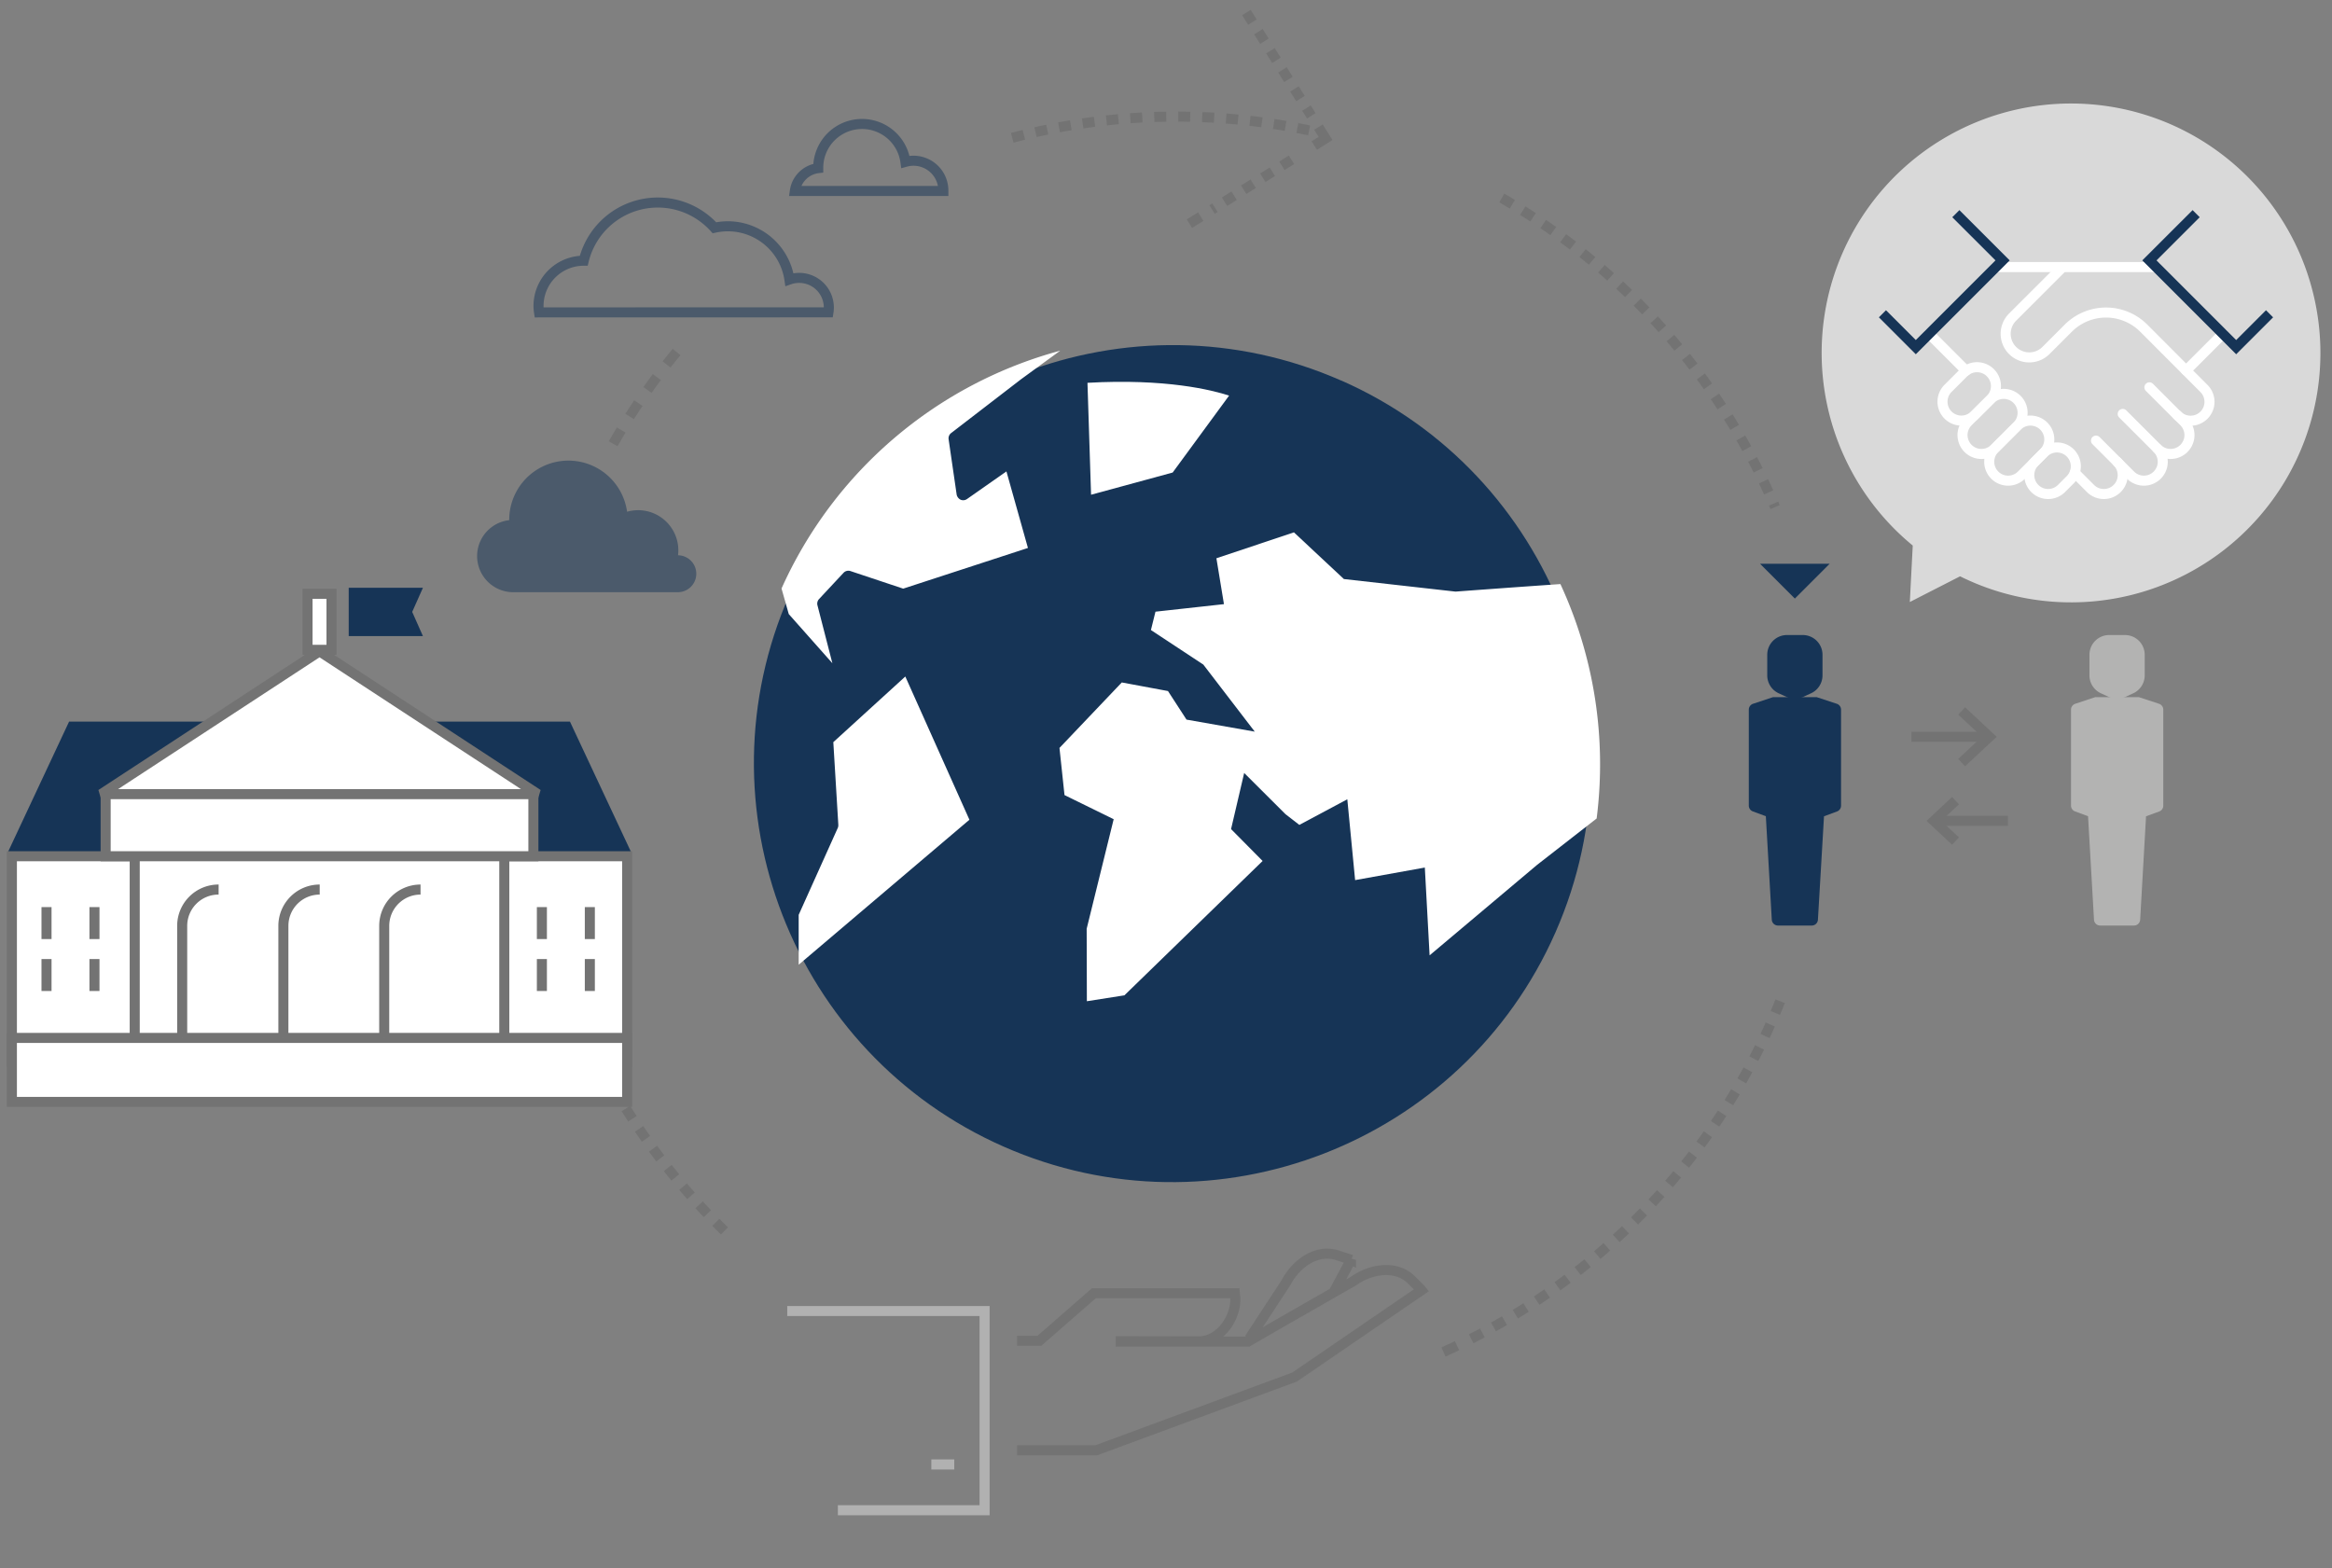 <svg id="TUM_EEC" xmlns="http://www.w3.org/2000/svg" viewBox="0 0 928 624"><rect x="0" y="0" width="928" height="624" fill="#808080" stroke="none"/><defs><style>.cls-1,.cls-10,.cls-11,.cls-14,.cls-15,.cls-17,.cls-18,.cls-2,.cls-21,.cls-22,.cls-4,.cls-5,.cls-6,.cls-7,.cls-8,.cls-9{fill:none;}.cls-1,.cls-10,.cls-11,.cls-14,.cls-15,.cls-16,.cls-17,.cls-18,.cls-5,.cls-6,.cls-7,.cls-8,.cls-9{stroke:#737373;}.cls-1,.cls-10,.cls-11,.cls-15,.cls-16,.cls-2,.cls-21,.cls-22,.cls-4,.cls-5,.cls-6,.cls-7,.cls-8,.cls-9{stroke-width:4px;}.cls-2{stroke:#b1b1b1;}.cls-3{opacity:0.5;}.cls-22,.cls-4{stroke:#163456;}.cls-4{stroke-miterlimit:10;}.cls-5{stroke-dasharray:4.87 4.87;}.cls-6{stroke-dasharray:5.03 5.03;}.cls-7{stroke-dasharray:4.77 4.77;}.cls-8{stroke-dasharray:6.35 6.35;}.cls-9{stroke-dasharray:4.82 4.82;}.cls-10{stroke-dasharray:4.49 4.49;}.cls-11{stroke-dasharray:4.49 4.49;}.cls-12{fill:#163456;}.cls-13,.cls-16{fill:#fff;}.cls-14{stroke-width:1.59px;}.cls-15{stroke-linejoin:bevel;}.cls-17{stroke-width:3px;}.cls-18{stroke-width:1.39px;}.cls-19{fill:#b3b3b2;}.cls-20{fill:#d9d9d9;}.cls-21{stroke:#fff;stroke-linecap:round;}</style></defs><title>TUM-EEC_International-Partner</title><path class="cls-1" d="M404.75,577.14h31.51L515.16,548l50.55-34.58a6.4,6.4,0,0,0-.42-.49l-3.62-3.6c-6-6-16.1-4.52-23.14.52l-30.07,17.21-11.83,6.84H446v-.17l31.42.06c8.05-.23,14.4-9.14,14.17-17.15l-.2-2H435.3l-21.68,18.94h-8.87m126.13-19.67,6.74-12.56a6.25,6.25,0,0,0-.6-.24l-4.87-1.58c-8.09-2.62-16.41,3.23-20.39,10.89l-14.62,22.31"/><path class="cls-2" d="M379.75,582.78h-9.14m-57.34-61.06h78.54V601H333.42"/><g class="cls-3"><path class="cls-4" d="M329.68,124.29a11.81,11.81,0,0,0-15.53-13.05,24.79,24.79,0,0,0-24.52-21.19,25.3,25.3,0,0,0-5.33.59,30.32,30.32,0,0,0-52,13.11h0a18,18,0,0,0-18,18,18.3,18.3,0,0,0,.21,2.57ZM316.31,76H375.4s0-.1,0-.16a11.88,11.88,0,0,0-11.88-11.88,12.14,12.14,0,0,0-3.21.45,17.43,17.43,0,0,0-34.7,2.39v.11A10.65,10.65,0,0,0,316.31,76Z"/></g><path class="cls-5" d="M597.63,78.79a258.57,258.57,0,0,1,108.76,123"/><path class="cls-6" d="M708.39,398.44A257.83,257.83,0,0,1,585.17,532.9"/><path class="cls-1" d="M579.82,535.53c-1.79.85-3.59,1.69-5.4,2.5m147.1-183.38c-.39,1.88-.8,3.75-1.23,5.63s-.91,3.87-1.4,5.8"/><path class="cls-7" d="M402.81,54.84A257.13,257.13,0,0,1,526,53"/><path class="cls-8" d="M244,176.6a255.86,255.86,0,0,1,25.71-37.07"/><path class="cls-9" d="M288.29,489.83a259,259,0,0,1-75.94-150.29"/><line class="cls-10" x1="496" y1="5" x2="521.83" y2="46.08"/><line class="cls-11" x1="513.94" y1="63.59" x2="482.34" y2="83.37"/><path class="cls-1" d="M477.83,86.2,473.31,89m51.35-38.43,2.83,4.52L523,57.93"/><g class="cls-3"><path class="cls-12" d="M269.82,221a17.15,17.15,0,0,0,.12-1.9,16,16,0,0,0-20.4-15.45,23.56,23.56,0,0,0-46.9,3.22V207a14.38,14.38,0,0,0,1.65,28.67H269s0,0,0,0c.2,0,.41,0,.62,0a7.35,7.35,0,0,0,.22-14.7"/></g><path class="cls-12" d="M533.72,151.45c-84.05-37-182.58,1.22-219.59,85.27s1.23,182.54,85.27,219.58S582,455.07,619,371s-1.23-182.57-85.27-219.58"/><path class="cls-13" d="M635.38,325.71l-23.71,18.47-42.77,36L567,345.24l-27.74,5-3.11-32.16-19.08,10.19L511.55,324,495.11,307.6l-5.22,22.34,12.56,12.68-55,53.47-14.94,2.35-.08-28.84L443.18,326l-19.57-9.6-2-18.76,24.8-26.06L464.79,275l7.37,11.37,27.16,4.79-20.47-26.69L458,250.72l1.81-7.3,27.25-3-3-18.26,30.85-10.31,19.88,18.58,44.43,5s19.72-1.48,41.73-3a170.79,170.79,0,0,1,14.42,93.31"/><path class="cls-13" d="M421.94,139.53l-15.63,11.4-27.82,21.41a2.64,2.64,0,0,0-1,2.45l3.21,22.07a2.94,2.94,0,0,0,1.57,2,2.63,2.63,0,0,0,2.53-.26l15.7-11,8.56,30.46-49.64,16.19-21-7a2.65,2.65,0,0,0-2.74.7l-9.75,10.45a2.66,2.66,0,0,0-.64,2.44l5.95,23.1-17.36-19.57L311,234.2a170.1,170.1,0,0,1,111-94.67"/><path class="cls-13" d="M333.61,328.34l-2-33,28.65-26.12,25.51,57-67.94,57.69,0-19.85,15.52-34.5a2.45,2.45,0,0,0,.24-1.22"/><path class="cls-13" d="M434.18,196.88l-1.43-44.54c31.13-1.76,49.5,2.85,56.36,5.09l-22.46,30.62Z"/><polygon class="cls-12" points="27.5 287.15 3 339.43 251.3 339.43 226.8 287.15 27.5 287.15"/><rect class="cls-13" x="9.55" y="345.51" width="235.21" height="72.3"/><rect class="cls-14" x="9.55" y="345.51" width="235.21" height="72.3"/><rect class="cls-13" x="4.73" y="340.74" width="244.84" height="81.84"/><rect class="cls-1" x="4.73" y="340.74" width="244.84" height="81.84"/><polygon class="cls-13" points="127.15 259.19 214.05 316.05 127.15 316.05 40.25 316.05 127.15 259.19"/><polygon class="cls-15" points="127.15 259.19 214.05 316.05 127.15 316.05 40.25 316.05 127.15 259.19"/><rect class="cls-13" x="58.38" y="335.97" width="137.53" height="81.84"/><rect class="cls-14" x="58.38" y="335.97" width="137.53" height="81.84"/><rect class="cls-13" x="53.61" y="331.2" width="147.07" height="91.37"/><rect class="cls-1" x="53.61" y="331.2" width="147.07" height="91.37"/><rect class="cls-13" x="9.5" y="417.81" width="235.3" height="15.93"/><rect class="cls-14" x="9.5" y="417.81" width="235.3" height="15.93"/><rect class="cls-13" x="4.73" y="413.03" width="244.84" height="25.48"/><rect class="cls-1" x="4.73" y="413.04" width="244.84" height="25.47"/><rect class="cls-13" x="47.07" y="316.03" width="160.16" height="19.94"/><rect class="cls-14" x="47.07" y="316.03" width="160.16" height="19.94"/><rect class="cls-16" x="42.04" y="316.03" width="170.22" height="24.71"/><rect class="cls-17" x="42.04" y="316.03" width="170.22" height="24.71"/><line class="cls-18" x1="127.15" y1="258.6" x2="127.15" y2="236.3"/><rect class="cls-13" x="122.38" y="236.3" width="9.54" height="22.3"/><rect class="cls-1" x="122.38" y="236.3" width="9.54" height="22.3"/><polygon class="cls-12" points="138.77 253.13 138.77 243.51 138.77 233.91 168.3 233.91 164.03 243.51 168.3 253.13 138.77 253.13"/><path class="cls-13" d="M87,354A14.45,14.45,0,0,0,72.5,368.45v44.6"/><path class="cls-1" d="M87,354A14.45,14.45,0,0,0,72.5,368.45v44.6"/><path class="cls-13" d="M127.22,354a14.45,14.45,0,0,0-14.45,14.45v44.6"/><path class="cls-1" d="M127.22,354a14.45,14.45,0,0,0-14.45,14.45v44.6"/><path class="cls-13" d="M167.35,354a14.45,14.45,0,0,0-14.45,14.45v44.6"/><path class="cls-1" d="M167.35,354a14.45,14.45,0,0,0-14.45,14.45v44.6"/><line class="cls-1" x1="18.51" y1="360.98" x2="18.51" y2="373.7"/><line class="cls-1" x1="18.51" y1="381.65" x2="18.51" y2="394.37"/><line class="cls-1" x1="37.59" y1="360.98" x2="37.59" y2="373.7"/><line class="cls-1" x1="37.59" y1="381.65" x2="37.59" y2="394.37"/><line class="cls-1" x1="215.64" y1="360.98" x2="215.64" y2="373.7"/><line class="cls-1" x1="215.64" y1="381.65" x2="215.64" y2="394.37"/><line class="cls-1" x1="234.72" y1="360.98" x2="234.72" y2="373.7"/><line class="cls-1" x1="234.72" y1="381.65" x2="234.72" y2="394.37"/><path class="cls-12" d="M714.25,278.06a7.76,7.76,0,0,1-3.26-.71l-3.14-1.44a7.86,7.86,0,0,1-4.59-7.14v-8.21a7.86,7.86,0,0,1,7.85-7.85h6.29a7.86,7.86,0,0,1,7.85,7.85v8.21a7.86,7.86,0,0,1-4.59,7.14h0l-3.14,1.44A7.77,7.77,0,0,1,714.25,278.06Zm5.39-4.39h0Z"/><path class="cls-12" d="M722.94,277.43l8,2.64a2.48,2.48,0,0,1,1.69,2.34v38.21a2.46,2.46,0,0,1-1.62,2.31l-5.16,1.91L723.43,366a2.46,2.46,0,0,1-2.46,2.32H707.53a2.47,2.47,0,0,1-2.46-2.32l-2.37-41.19-5.16-1.91a2.46,2.46,0,0,1-1.62-2.31V282.41a2.47,2.47,0,0,1,1.69-2.34l7.95-2.64"/><path class="cls-19" d="M842.48,278.06a7.77,7.77,0,0,1-3.27-.71l-3.14-1.44a7.86,7.86,0,0,1-4.59-7.14v-8.21a7.86,7.86,0,0,1,7.85-7.85h6.29a7.86,7.86,0,0,1,7.85,7.85v8.21a7.86,7.86,0,0,1-4.59,7.14h0l-3.14,1.44A7.76,7.76,0,0,1,842.48,278.06Zm5.38-4.39h0Z"/><path class="cls-19" d="M851.17,277.43l8,2.64a2.47,2.47,0,0,1,1.69,2.34v38.21a2.46,2.46,0,0,1-1.62,2.31L854,324.84,851.66,366a2.47,2.47,0,0,1-2.47,2.32H835.76a2.47,2.47,0,0,1-2.47-2.32l-2.37-41.19-5.16-1.91a2.46,2.46,0,0,1-1.62-2.31V282.41a2.47,2.47,0,0,1,1.69-2.34l7.95-2.64"/><polygon class="cls-12" points="728.1 224.35 714.25 238.2 700.4 224.35 728.1 224.35"/><polyline class="cls-1" points="780.62 303.48 791.64 293.2 780.62 282.92"/><line class="cls-1" x1="790.46" y1="293.2" x2="760.63" y2="293.2"/><polyline class="cls-1" points="778.19 318.62 769.57 326.67 778.19 334.7"/><line class="cls-1" x1="770.49" y1="326.66" x2="799.05" y2="326.66"/><path class="cls-20" d="M921.2,119.77A99.22,99.22,0,0,1,780,229.34l-20,10.23,1.16-22.47A99.23,99.23,0,1,1,921.2,119.77Z"/><path class="cls-21" d="M820.36,194.39a7.51,7.51,0,0,1-10.63-10.62l3.57-3.57a7.51,7.51,0,0,1,10.62,10.62Z"/><path class="cls-21" d="M804.42,189.08a7.51,7.51,0,1,1-10.62-10.63l8.88-8.88A7.51,7.51,0,1,1,813.3,180.2Z"/><path class="cls-21" d="M793.8,178.45a7.51,7.51,0,1,1-10.63-10.62l8.88-8.88a7.51,7.51,0,1,1,10.63,10.62Z"/><path class="cls-21" d="M785.83,165.17a7.51,7.51,0,0,1-10.63-10.62l6.23-6.23A7.51,7.51,0,1,1,792.05,159Z"/><path class="cls-21" d="M834.09,175.34l13.74,13.74a7.51,7.51,0,1,0,10.62-10.63"/><path class="cls-21" d="M844.72,164.72l13.73,13.73a7.51,7.51,0,1,0,10.63-10.62l-2.66-2.66"/><line class="cls-21" x1="869.95" y1="147.45" x2="884.56" y2="132.84"/><path class="cls-21" d="M825.64,188.13l6.25,6.26a7.51,7.51,0,0,0,10.63-10.62"/><line class="cls-21" x1="767.69" y1="132.84" x2="782.39" y2="147.54"/><line class="cls-21" x1="794.25" y1="106.28" x2="820.81" y2="106.28"/><path class="cls-21" d="M858,106.28H820.81L800.89,126.2a9.39,9.39,0,1,0,13.28,13.28l8.88-8.88a21.25,21.25,0,0,1,30.05,0l23.95,24a7.51,7.51,0,0,1-10.63,10.62l-11.08-11.08"/><polyline class="cls-22" points="873.94 85.03 855.34 103.62 889.87 138.15 903.15 124.87"/><polyline class="cls-22" points="778.31 85.03 796.91 103.62 762.38 138.15 749.1 124.87"/></svg>